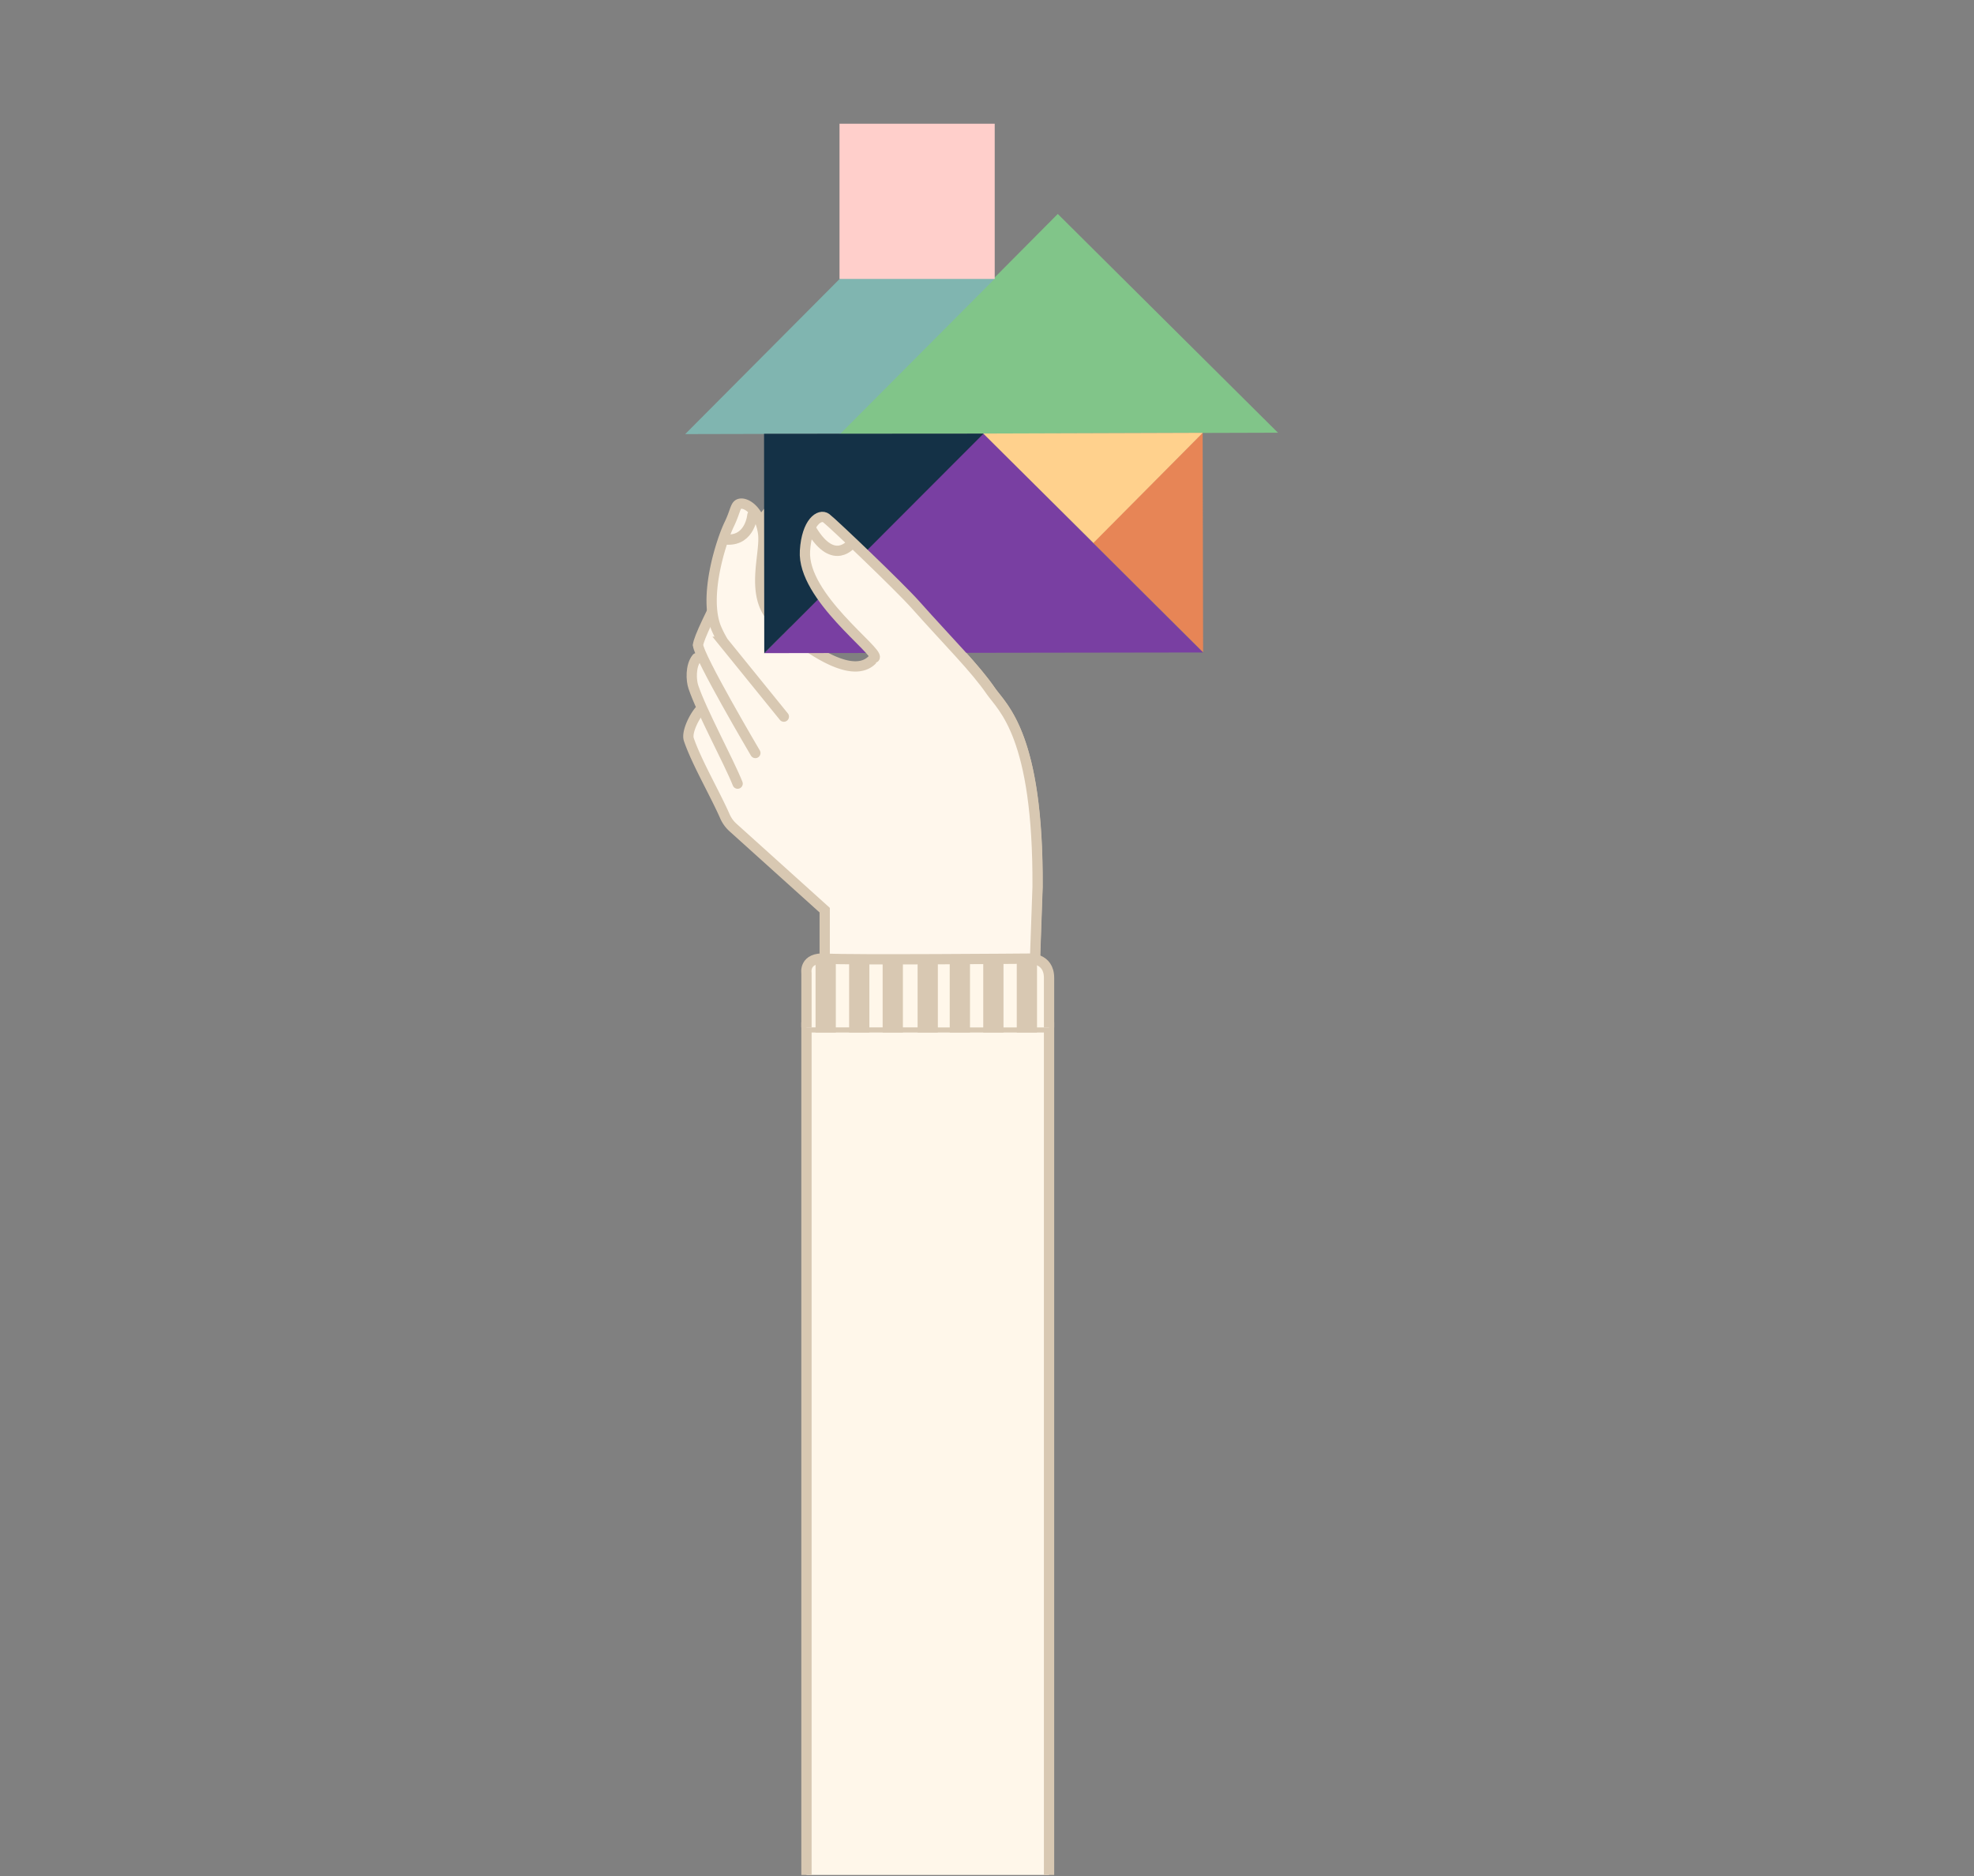 <svg id="Lager_1" data-name="Lager 1" xmlns="http://www.w3.org/2000/svg" viewBox="0 0 384 365"><rect x="0" y="0" width="384" height="365" fill="#808080" stroke="none"/><defs><style>.cls-1{fill:#fff7ec;}.cls-1,.cls-10,.cls-11,.cls-12,.cls-2{stroke:#d8c8b2;stroke-miterlimit:10;stroke-width:2px;}.cls-1,.cls-2{stroke-linecap:round;}.cls-12,.cls-2{fill:none;}.cls-3{fill:#793fa2;}.cls-4{fill:#81c589;}.cls-5{fill:#80b5b0;}.cls-6{fill:#e78556;}.cls-7{fill:#ffd18d;}.cls-8{fill:#ffcfcb;}.cls-9{fill:#143146;}.cls-10{fill:#fff7ea;}.cls-11{fill:#d8c8b2;}</style></defs><path class="cls-1" d="M136,138.35c-1.23,1.53-2.44,4.27-2,5.52,1.49,4.37,5.06,10.49,7,14.9a6.44,6.44,0,0,0,1.62,2.24l17.81,16.05,0,12.05,28.59.49,4.19-34.5-3.7-7.14-21.81-12.2L143.55,122.2l-6.28,4.93-1.47-1.64"/><path class="cls-1" d="M146.94,146.49s-11.09-18.8-11.14-21S147.29,102,149.21,99.84s3.74,1,4.26,7.2-3.75,11.38-3.75,11.38"/><path class="cls-1" d="M143.49,152.45c-1.77-4.44-7-14-8.61-18.81-.43-1.25-.59-4.08.64-5.61"/><path class="cls-1" d="M152.48,139.41l-11.8-14.56a22.6,22.6,0,0,1-1.32-2.57c-2.62-6.24,1-17.23,2.51-20.31,1.4-2.93,1.09-4,2.42-4,1.51.08,3.65,2.06,4.16,5.79.57,4.15-2.93,12.59,2.66,17.36,6.88,5.87,15.42,11.49,19,6.75.91-1.19-14-15.14-13.55-20.75s2.88-7.3,4.13-6.37,14.29,13.39,17.33,16.81c6.67,7.49,11.52,12.23,14.72,16.86,2.22,3.21,9.25,8.55,9.07,38.1l-2.12,60"/><path class="cls-2" d="M146.36,100.23s-.42,4.91-4.85,4.74"/><polygon class="cls-3" points="148.64 127.06 234.03 126.93 191.26 84.31 148.64 127.06"/><polygon class="cls-4" points="163.22 84.44 248.6 84.18 205.77 41.62 163.22 84.44"/><polygon class="cls-5" points="163.41 54.19 193.6 54.13 163.47 84.38 133.29 84.45 163.41 54.19"/><polygon class="cls-6" points="212.64 105.58 234.04 126.88 233.95 84.19 212.64 105.58"/><polygon class="cls-7" points="212.7 105.62 233.97 84.2 191.28 84.34 212.7 105.62"/><rect class="cls-8" x="163.31" y="24.07" width="30.19" height="30.19"/><polygon class="cls-9" points="148.63 84.39 148.67 127.08 191.32 84.36 148.63 84.39"/><path class="cls-1" d="M170.14,127.92c.91-1.19-14.11-11.83-13.55-20.75.34-5.61,2.88-7.3,4.13-6.37s14.29,13.39,17.33,16.81c6.67,7.49,11.52,12.23,14.72,16.86,2.22,3.21,9.25,8.55,9.07,38.1l-2.12,60"/><polyline class="cls-10" points="204.07 364.75 204.07 199.86 156.88 199.86 156.88 364.75"/><path class="cls-10" d="M156.88,199.86V189.32s-.56-3.13,3.75-2.83,39.55,0,39.55,0,3.89-.23,3.89,3.74v9.65"/><rect class="cls-11" x="159.65" y="187.24" width="1.94" height="12.62"/><rect class="cls-11" x="166.18" y="187.24" width="1.94" height="12.62"/><rect class="cls-11" x="172.7" y="186.85" width="1.94" height="13.01"/><rect class="cls-11" x="179.5" y="187.24" width="1.94" height="12.62"/><rect class="cls-11" x="185.75" y="187.24" width="1.94" height="12.62"/><rect class="cls-11" x="192.27" y="187.24" width="1.94" height="12.62"/><rect class="cls-11" x="198.79" y="186.85" width="1.94" height="13.01"/><path class="cls-12" d="M165.71,105.67s-3.47,4.69-7.84-2.61"/></svg>
